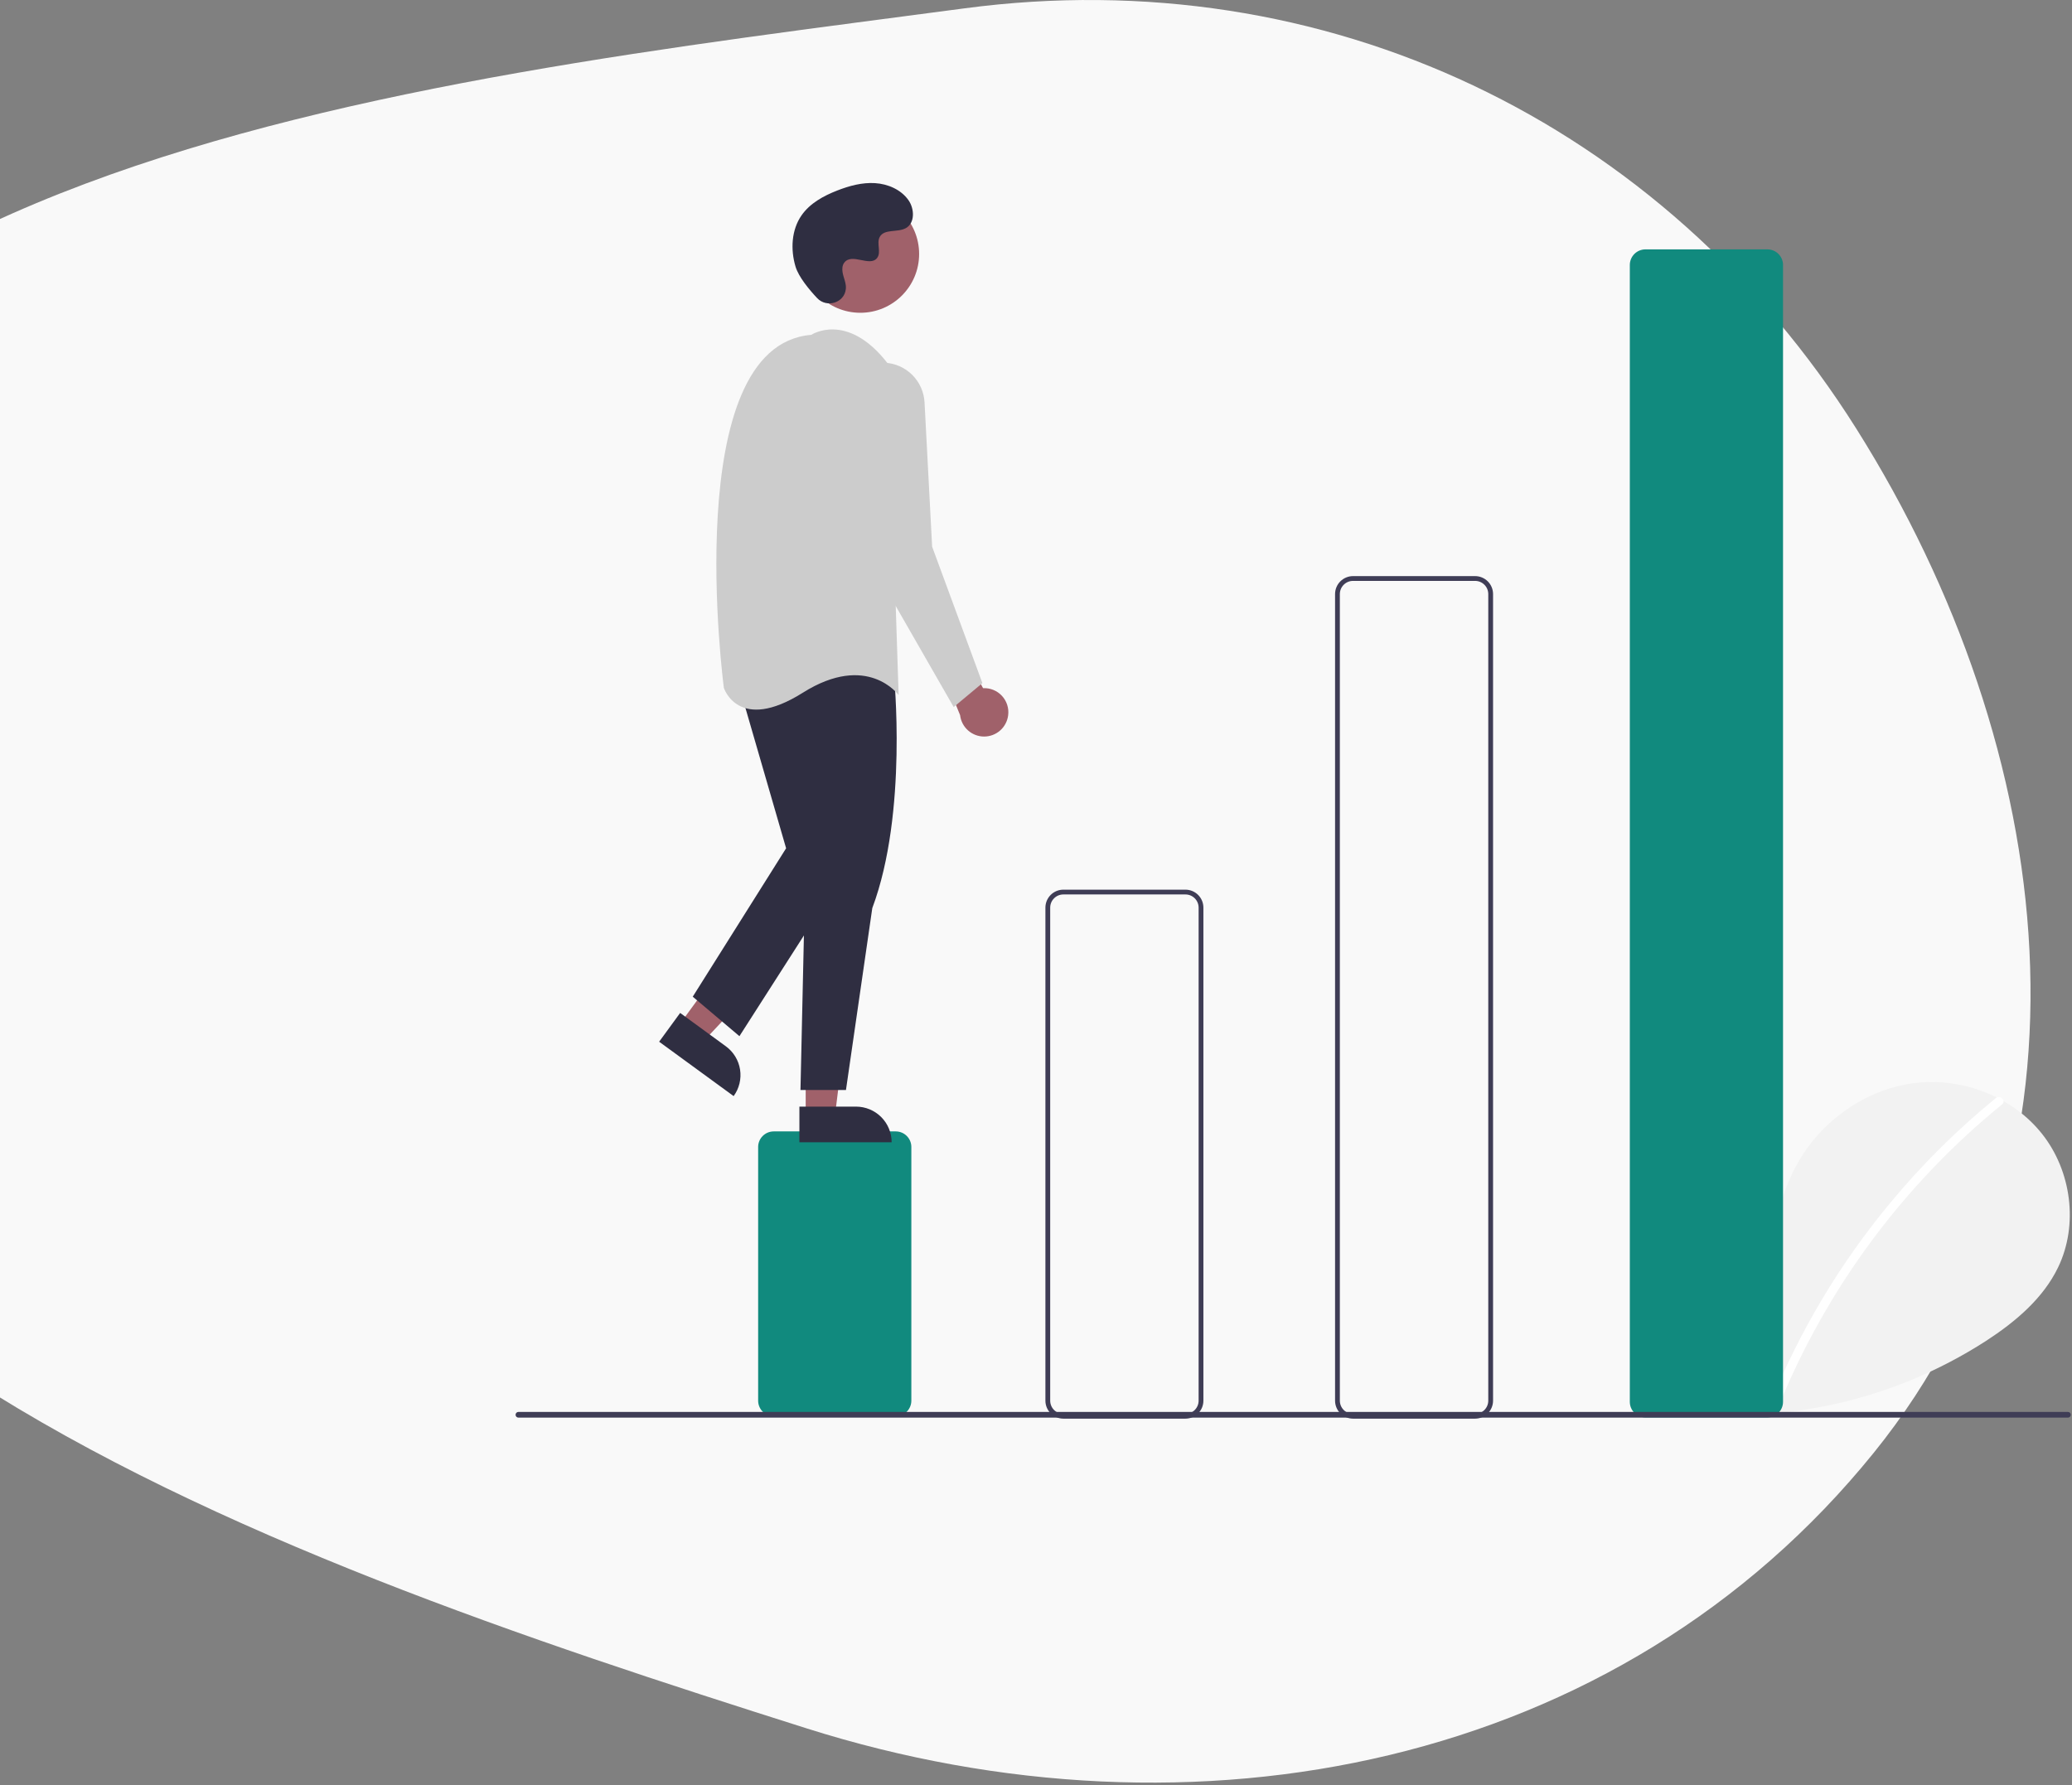<svg width="586" height="505" viewBox="0 0 586 505" fill="none" xmlns="http://www.w3.org/2000/svg">
<rect x="0" y="0" width="586" height="505" fill="#808080" stroke="none"/>
<path fill-rule="evenodd" clip-rule="evenodd" d="M272.808 2.354C374.68 -11.18 470.283 34.328 525.028 121.299C581.887 211.631 597.036 327.862 529.961 410.89C457.757 500.268 337.622 523.566 228.087 488.867C71.811 439.361 -130.555 369.644 -115.55 206.403C-100.751 45.41 112.545 23.646 272.808 2.354Z" fill="#F9F9F9"/>
<g clip-path="url(#clip0_1567_2291)">
<path d="M473.92 397.071C467.832 391.927 464.134 383.8 465.103 375.888C466.073 367.977 472.08 360.704 479.872 359.024C487.663 357.344 496.545 361.994 498.912 369.606C500.214 354.931 501.715 339.642 509.517 327.146C516.581 315.83 528.817 307.734 542.078 306.285C555.338 304.837 569.3 310.308 577.57 320.774C585.84 331.24 587.865 346.456 582.073 358.473C577.806 367.325 569.945 373.912 561.708 379.272C535.093 396.444 503.172 403.428 471.817 398.937" fill="#F2F2F2"/>
<path d="M564.456 310.611C553.515 319.523 543.477 329.491 534.488 340.369C520.421 357.336 509.037 376.359 500.734 396.775C500.127 398.265 502.545 398.913 503.146 397.44C516.731 364.26 538.419 335.014 566.225 312.38C567.474 311.363 565.695 309.603 564.456 310.611Z" fill="white"/>
<path d="M253.346 400.593H218.817C217.65 400.592 216.532 400.128 215.707 399.303C214.882 398.478 214.418 397.359 214.417 396.192V324.427C214.418 323.26 214.882 322.142 215.707 321.317C216.532 320.492 217.65 320.028 218.817 320.026H253.346C254.512 320.028 255.631 320.492 256.456 321.317C257.281 322.142 257.745 323.26 257.746 324.427V396.192C257.745 397.359 257.281 398.478 256.456 399.303C255.631 400.128 254.512 400.592 253.346 400.593Z" fill="#118A7E"/>
<path d="M335.267 401.27H300.738C299.392 401.269 298.101 400.733 297.15 399.781C296.198 398.829 295.662 397.539 295.661 396.192V256.724C295.662 255.378 296.198 254.087 297.15 253.135C298.101 252.183 299.392 251.648 300.738 251.646H335.267C336.613 251.648 337.904 252.183 338.856 253.135C339.808 254.087 340.343 255.378 340.345 256.724V396.192C340.343 397.539 339.808 398.829 338.856 399.781C337.904 400.733 336.613 401.269 335.267 401.27ZM300.738 253.001C299.751 253.002 298.805 253.394 298.107 254.092C297.408 254.79 297.016 255.737 297.015 256.724V396.192C297.016 397.18 297.408 398.126 298.107 398.824C298.805 399.522 299.751 399.915 300.738 399.916H335.267C336.254 399.915 337.201 399.522 337.899 398.824C338.597 398.126 338.989 397.18 338.991 396.192V256.724C338.989 255.737 338.597 254.79 337.899 254.092C337.201 253.394 336.254 253.002 335.267 253.001H300.738Z" fill="#3F3D56"/>
<path d="M417.187 401.27H382.659C381.313 401.268 380.022 400.733 379.07 399.781C378.118 398.829 377.583 397.538 377.581 396.192V168.033C377.583 166.687 378.118 165.396 379.07 164.444C380.022 163.492 381.313 162.957 382.659 162.955H417.187C418.534 162.957 419.824 163.492 420.776 164.444C421.728 165.396 422.264 166.687 422.265 168.033V396.192C422.264 397.538 421.728 398.829 420.776 399.781C419.824 400.733 418.534 401.268 417.187 401.27ZM382.659 164.309C381.672 164.31 380.725 164.703 380.027 165.401C379.329 166.099 378.936 167.046 378.935 168.033V396.192C378.936 397.179 379.329 398.126 380.027 398.824C380.725 399.522 381.672 399.915 382.659 399.916H417.187C418.175 399.915 419.121 399.522 419.819 398.824C420.517 398.126 420.91 397.179 420.911 396.192V168.033C420.91 167.046 420.517 166.099 419.819 165.401C419.121 164.703 418.175 164.31 417.187 164.309H382.659Z" fill="#3F3D56"/>
<path d="M499.873 400.931H465.344C464.177 400.93 463.059 400.465 462.234 399.64C461.409 398.815 460.945 397.697 460.943 396.53V74.941C460.945 73.774 461.409 72.656 462.234 71.831C463.059 71.005 464.177 70.541 465.344 70.54H499.873C501.039 70.541 502.158 71.005 502.983 71.831C503.808 72.656 504.272 73.774 504.273 74.941V396.53C504.272 397.697 503.808 398.815 502.983 399.64C502.158 400.465 501.039 400.93 499.873 400.931Z" fill="#118A7E"/>
<path d="M285.127 202.309C285.252 201.321 285.16 200.319 284.855 199.371C284.551 198.423 284.043 197.554 283.366 196.824C282.69 196.094 281.861 195.521 280.939 195.146C280.017 194.771 279.025 194.602 278.031 194.653L265.995 172.575L263.287 182.054L271.533 202.287C271.727 203.952 272.526 205.487 273.777 206.601C275.028 207.716 276.645 208.334 278.32 208.336C279.996 208.339 281.614 207.727 282.869 206.616C284.123 205.505 284.927 203.973 285.127 202.309Z" fill="#A0616A"/>
<path d="M192.398 289.48L199.102 294.374L221.17 270.845L211.275 263.622L192.398 289.48Z" fill="#A0616A"/>
<path d="M207.486 310.037L186.417 294.655L192.36 286.515L205.289 295.954C207.448 297.53 208.892 299.899 209.304 302.54C209.716 305.181 209.062 307.878 207.486 310.037Z" fill="#2F2E41"/>
<path d="M227.865 315.385L236.165 315.385L240.113 283.369L227.863 283.37L227.865 315.385Z" fill="#A0616A"/>
<path d="M252.173 323.092L226.087 323.093L226.086 313.014L242.094 313.013C244.767 313.013 247.331 314.075 249.221 315.965C251.111 317.855 252.173 320.419 252.173 323.092Z" fill="#2F2E41"/>
<path d="M252.793 190.517C252.793 190.517 256.855 229.784 246.7 256.866L239.253 308.32H226.389L227.743 247.387L223.004 193.225C223.004 193.225 232.482 168.852 252.793 190.517Z" fill="#2F2E41"/>
<path d="M208.786 193.225L222.327 239.94L195.922 281.916L209.124 293.087L239.252 246.033L230.451 188.485L208.786 193.225Z" fill="#2F2E41"/>
<path d="M243.317 88.47C252.501 88.47 259.946 81.025 259.946 71.841C259.946 62.658 252.501 55.213 243.317 55.213C234.133 55.213 226.688 62.658 226.688 71.841C226.688 81.025 234.133 88.47 243.317 88.47Z" fill="#A0616A"/>
<path d="M229.435 94.717C229.435 94.717 239.591 87.947 251.1 102.841L254.147 196.61C254.147 196.61 245.346 184.423 227.066 195.933C208.786 207.442 204.724 194.579 204.724 194.579C204.724 194.579 191.86 97.763 229.435 94.717Z" fill="#CCCCCC"/>
<path d="M250.281 102.604C253.202 102.762 255.961 103.994 258.028 106.064C260.095 108.134 261.323 110.895 261.477 113.816L263.625 154.633L277.843 193.224L269.719 199.994L243.315 153.956L237.909 116.115C237.661 114.381 237.801 112.613 238.318 110.939C238.836 109.265 239.718 107.727 240.901 106.435C242.084 105.142 243.539 104.129 245.161 103.466C246.783 102.804 248.532 102.51 250.281 102.604Z" fill="#CCCCCC"/>
<path d="M231.099 84.315C233.817 87.211 238.866 85.656 239.22 81.7C239.248 81.393 239.246 81.084 239.214 80.777C239.031 79.025 238.019 77.434 238.261 75.584C238.316 75.123 238.488 74.684 238.76 74.309C240.926 71.408 246.011 75.606 248.055 72.98C249.309 71.37 247.835 68.835 248.797 67.035C250.067 64.66 253.828 65.832 256.186 64.531C258.81 63.083 258.653 59.057 256.926 56.609C254.819 53.622 251.126 52.029 247.479 51.799C243.831 51.569 240.209 52.555 236.804 53.882C232.935 55.39 229.099 57.474 226.718 60.876C223.822 65.013 223.544 70.575 224.992 75.412C225.873 78.355 228.879 81.95 231.099 84.315Z" fill="#2F2E41"/>
<path d="M584.852 400.982H146.614C146.401 400.982 146.196 400.897 146.046 400.745C145.895 400.594 145.811 400.39 145.811 400.176C145.811 399.963 145.895 399.758 146.046 399.607C146.196 399.456 146.401 399.371 146.614 399.37H584.852C585.065 399.371 585.27 399.456 585.421 399.607C585.571 399.758 585.656 399.963 585.656 400.176C585.656 400.39 585.571 400.594 585.421 400.745C585.27 400.897 585.065 400.982 584.852 400.982Z" fill="#3F3D56"/>
</g>
<defs>
<clipPath id="clip0_1567_2291">
<rect width="439.85" height="349.505" fill="white" transform="translate(145.808 51.766)"/>
</clipPath>
</defs>
</svg>
